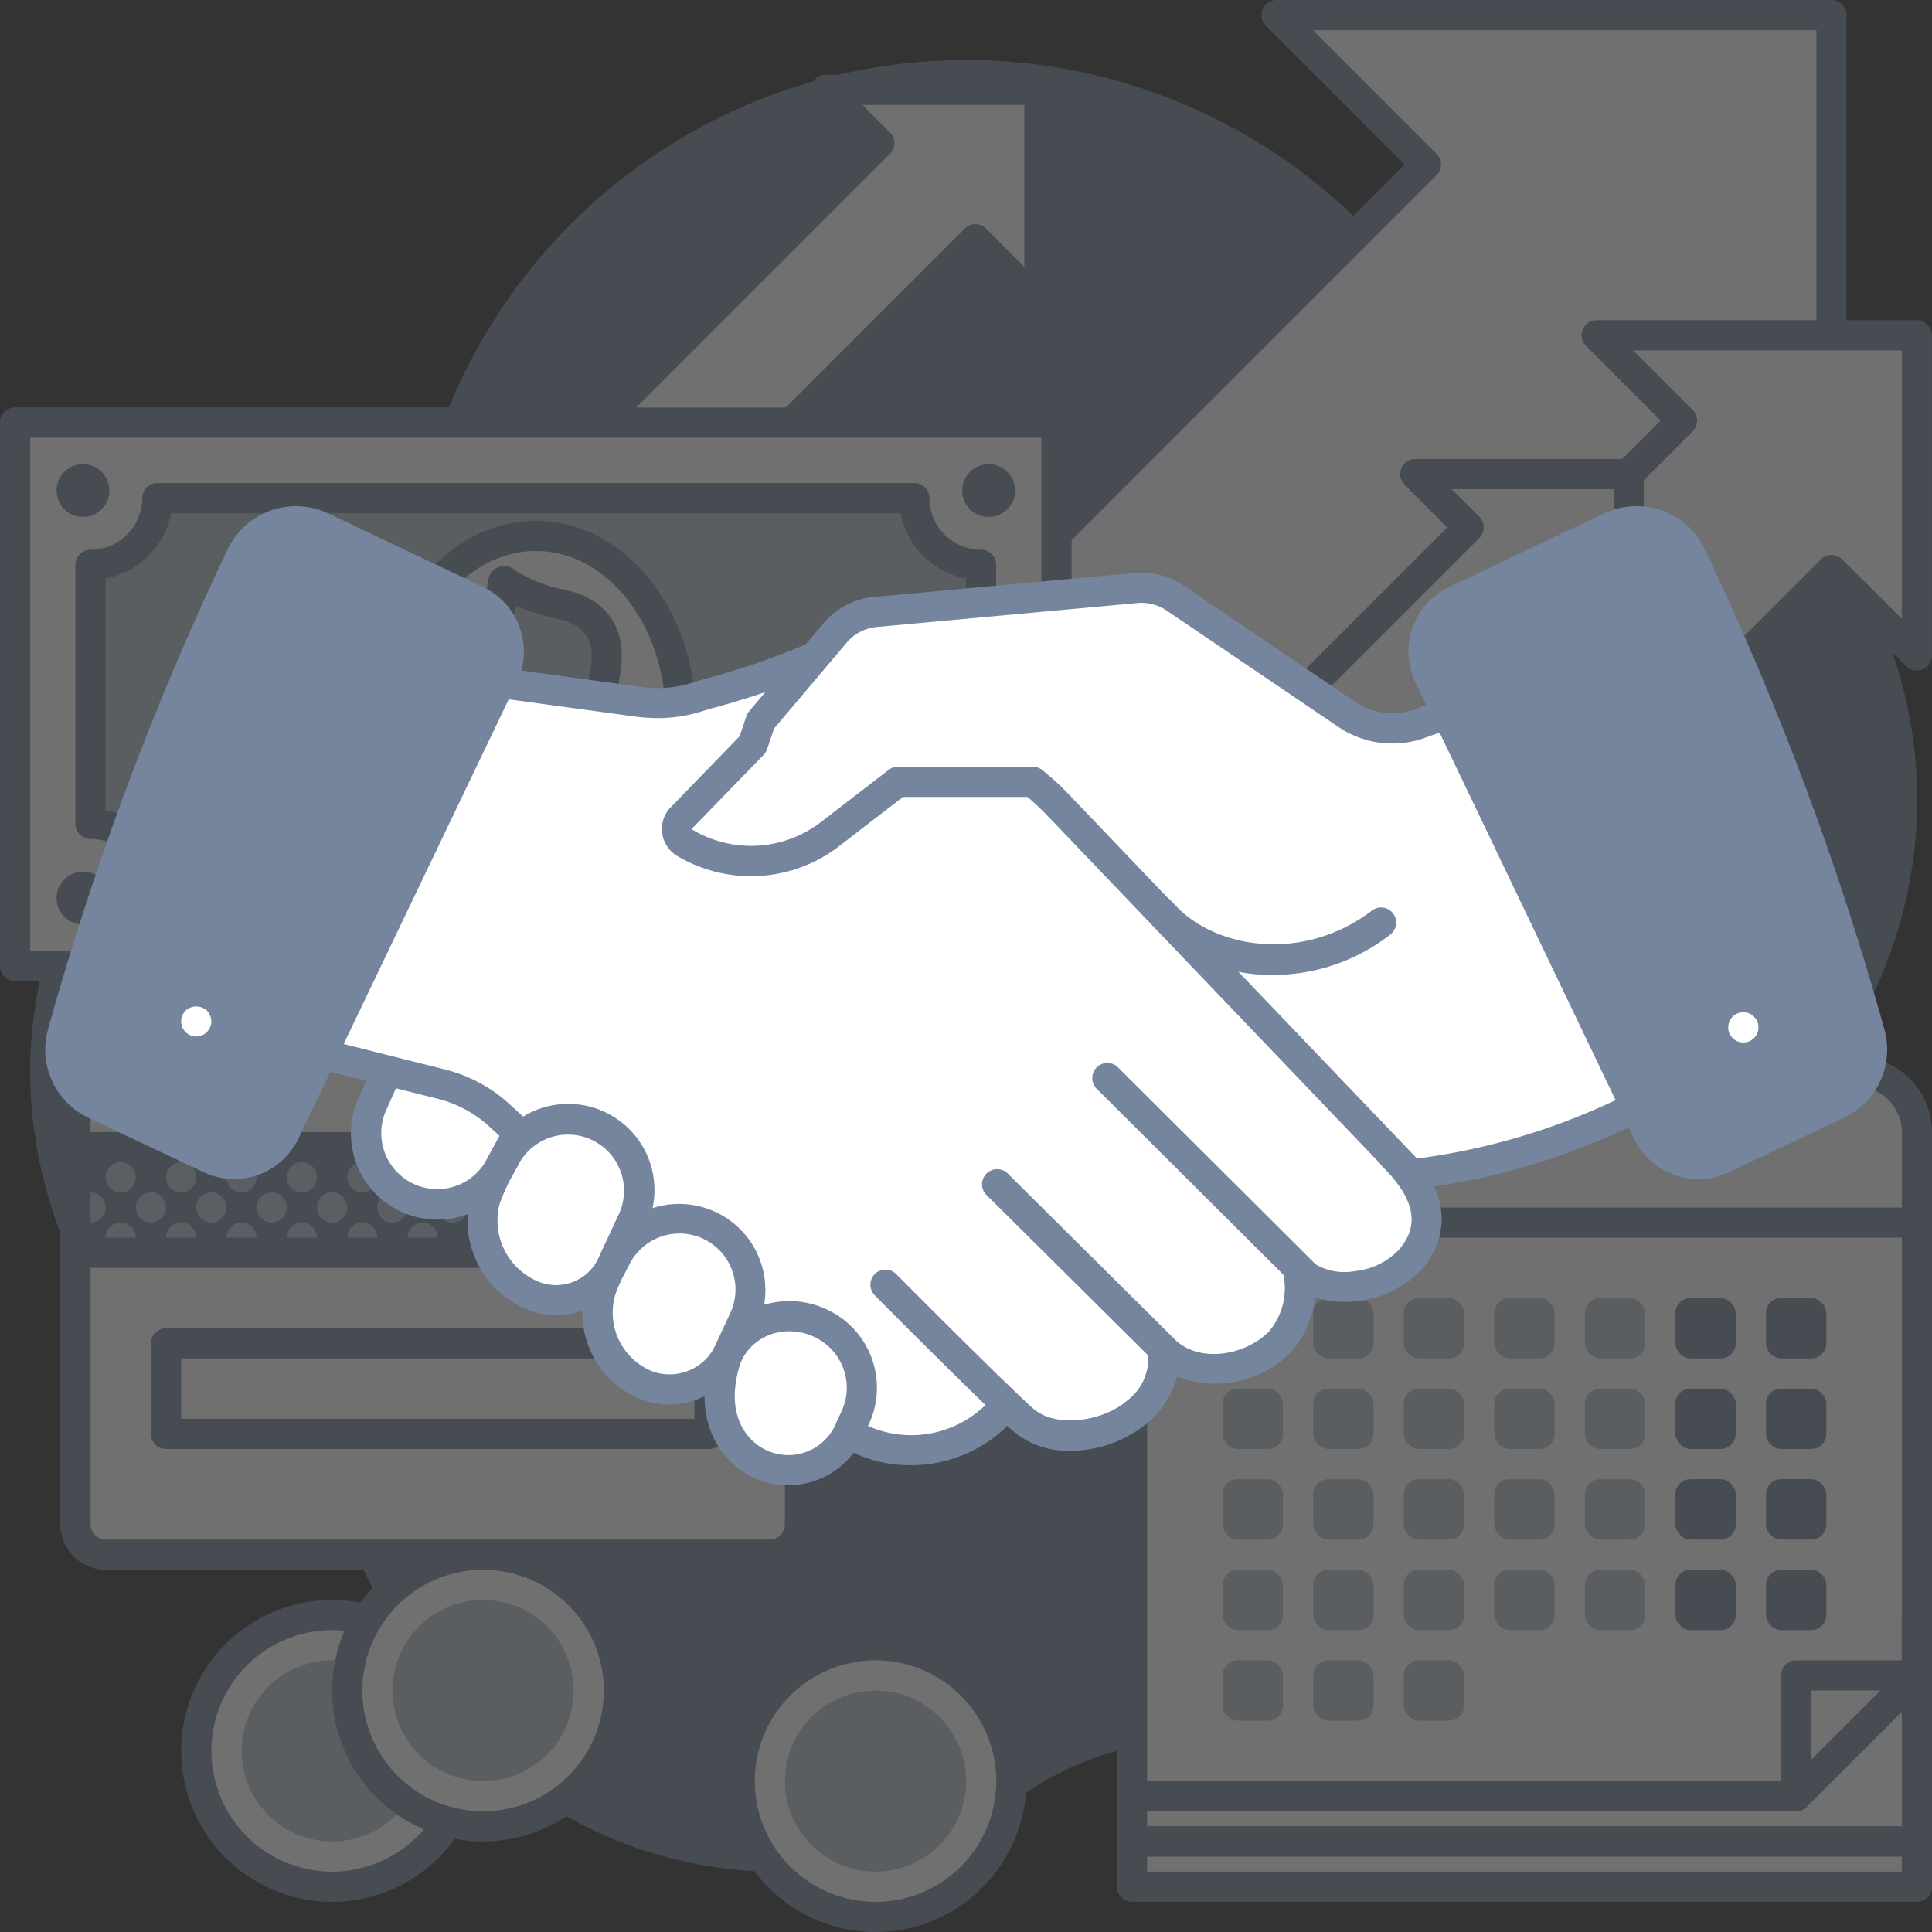 <?xml version="1.0" ?><svg data-name="013_Finance &amp; Commerce" id="_013_Finance_Commerce" viewBox="0 0 128 128" xmlns="http://www.w3.org/2000/svg"><rect x="0" y="0" width="128" height="128" fill="#333333" stroke="none"/><defs><style>.cls-1,.cls-5{opacity:0.3;}.cls-2,.cls-4,.cls-8{fill:#75859e;}.cls-3,.cls-5,.cls-7{fill:#fff;}.cls-4,.cls-6{opacity:0.5;}.cls-7,.cls-8{fill-rule:evenodd;}</style></defs><title/><g class="cls-1"><path class="cls-2" d="M126.7,48.663a30.001,30.001,0,0,0-23.512-25.045,19.69,19.69,0,0,1-10.933-6.548A37.011,37.011,0,0,0,28.001,32.441,21.013,21.013,0,0,1,17.119,46.114C2.956,53.473-4.14,72.573,8.769,90.498a16.603,16.603,0,0,0,6.352,4.909,20.579,20.579,0,0,1,10.02,10.876,28.488,28.488,0,0,0,42.624,12.637,20.059,20.059,0,0,1,16.624-2.943,29.001,29.001,0,0,0,36.038-33.793,20.08,20.08,0,0,1,2.51-14.132A29.832,29.832,0,0,0,126.7,48.663Z"/><circle class="cls-3" cx="22.006" cy="116.001" r="9"/><path class="cls-2" d="M22.006,126.002a10,10,0,1,1,10-10A10.011,10.011,0,0,1,22.006,126.002Zm0-18a8,8,0,1,0,8,8A8.009,8.009,0,0,0,22.006,108.002Z"/><circle class="cls-4" cx="22.006" cy="116.001" r="6"/><circle class="cls-3" cx="58.006" cy="118.001" r="9"/><path class="cls-2" d="M58.006,128.002a10,10,0,1,1,10-10A10.011,10.011,0,0,1,58.006,128.002Zm0-18a8,8,0,1,0,8,8A8.009,8.009,0,0,0,58.006,110.002Z"/><circle class="cls-4" cx="58.006" cy="118.001" r="6"/><circle class="cls-3" cx="32.006" cy="112.001" r="9"/><path class="cls-2" d="M32.006,122.002a10,10,0,1,1,10-10A10.011,10.011,0,0,1,32.006,122.002Zm0-18a8,8,0,1,0,8,8A8.009,8.009,0,0,0,32.006,104.002Z"/><circle class="cls-4" cx="32.006" cy="112.001" r="6"/><rect class="cls-3" height="35.998" width="68.998" x="1" y="28.002"/><rect class="cls-5" height="17.997" width="68.998" x="1" y="46.004"/><path class="cls-3" d="M64.999,54.584a4.421,4.421,0,0,0-4.425,4.416H10.424a4.421,4.421,0,0,0-4.425-4.416V37.419a4.421,4.421,0,0,0,4.425-4.416H60.574a4.421,4.421,0,0,0,4.425,4.416Z"/><path class="cls-2" d="M69.998,65H1a1.0 1,0,0,1-1-1V28.002a1.0 1,0,0,1,1-1H69.998a1.0 1,0,0,1,1,1V64A1.0 1,0,0,1,69.998,65ZM2,63H68.998V29.002H2Z"/><path class="cls-5" d="M5.5,46.023v8.977A4.5,4.5,0,0,1,10,59.5H60.997a4.5,4.5,0,0,1,4.5-4.5V46.023Z"/><path class="cls-2" d="M60.574,60H10.424a1.0 1,0,0,1-1-1,3.424,3.424,0,0,0-3.425-3.416 1.0 1,0,0,1-1-1V37.419a1.0 1,0,0,1,1-1,3.424,3.424,0,0,0,3.425-3.416 1.0 1,0,0,1,1-1h50.15a1.0 1,0,0,1,1,1A3.424,3.424,0,0,0,64.999,36.419a1.0 1,0,0,1,1,1V54.584a1.0 1,0,0,1-1,1A3.424,3.424,0,0,0,61.574,59,1.0 1,0,0,1,60.574,60ZM11.331,58H59.666A5.437,5.437,0,0,1,63.999,53.676V38.327a5.437,5.437,0,0,1-4.333-4.324H11.331a5.437,5.437,0,0,1-4.333,4.324V53.676A5.437,5.437,0,0,1,11.331,58Z"/><ellipse class="cls-3" cx="35.499" cy="47.501" rx="9.6" ry="12"/><path class="cls-2" d="M35.499,60.501c-5.845,0-10.6-5.832-10.6-13s4.755-12.999,10.6-12.999S46.099,40.333,46.099,47.501,41.343,60.501,35.499,60.501Zm0-23.999c-4.742,0-8.6,4.935-8.6,10.999,0,6.065,3.858,11,8.6,11,4.742,0,8.6-4.935,8.6-11C44.099,41.437,40.241,36.502,35.499,36.502Z"/><path class="cls-3" d="M18.25,46.001a2.25,2.25,0,1,1-2.25-2.25A2.25,2.25,0,0,1,18.25,46.001Z"/><path class="cls-2" d="M16,49.251a3.25,3.25,0,1,1,3.25-3.25A3.254,3.254,0,0,1,16,49.251Zm0-4.5a1.25,1.25,0,1,0,1.25,1.25A1.251,1.251,0,0,0,16,44.751Z"/><circle class="cls-2" cx="5.499" cy="32.5" r="0.75"/><path class="cls-2" d="M5.499,34.25a1.75,1.75,0,1,1,1.75-1.75A1.752,1.752,0,0,1,5.499,34.25Zm0-2a.25.25,0,0,0-.25.25c0,.275.5.275.5,0A.25.25,0,0,0,5.499,32.25Z"/><circle class="cls-2" cx="5.499" cy="59.502" r="0.75"/><path class="cls-2" d="M5.499,61.252a1.75,1.75,0,1,1,1.75-1.75A1.752,1.752,0,0,1,5.499,61.252Zm0-2a.25.25,0,0,0-.25.25c0,.275.5.275.5,0A.25.25,0,0,0,5.499,59.252Z"/><path class="cls-2" d="M66.254,32.5a.75.75,0,1,1-.75-.75A.75.75,0,0,1,66.254,32.5Z"/><path class="cls-2" d="M65.504,34.25a1.75,1.75,0,1,1,1.75-1.75A1.752,1.752,0,0,1,65.504,34.25Zm0-2a.25.25,0,0,0-.25.25c0,.275.5.275.5,0A.25.25,0,0,0,65.504,32.25Z"/><path class="cls-2" d="M66.254,59.502a.75.75,0,1,1-.75-.75A.75.75,0,0,1,66.254,59.502Z"/><path class="cls-2" d="M65.504,61.252a1.75,1.75,0,1,1,1.75-1.75A1.752,1.752,0,0,1,65.504,61.252Zm0-2a.25.25,0,0,0-.25.25c0,.275.5.275.5,0A.25.25,0,0,0,65.504,59.252Z"/><path class="cls-3" d="M39.451,54.108l-.546-.121a.654.654,0,0,1-.548-.67c.015-.36.015-.742.014-1.139,0-.912,1.098-2.011,1.158-3.292a5.158,5.158,0,0,0,.574-2.095,1.077,1.077,0,0,0-.259-.8c.089-.477.166-.981.259-1.501.376-2.088-.353-3.593-2.187-4.244-.661-.235-3.407-.71-4.43-1.701-.37-.359-.117,1.661-.452,1.812a3.348,3.348,0,0,0-2.137,4.133c.093.519.17,1.024.259,1.501a1.077,1.077,0,0,0-.259.8,5.156,5.156,0,0,0,.574,2.095c.06,1.281,1.158,2.316,1.158,3.292-.002.398-.002.779.014,1.139a.654.654,0,0,1-.548.67l-.609.121a10.989,10.989,0,0,0-3.27,1.197,9.175,9.175,0,0,0,6.286,4.131,8.463,8.463,0,0,0,.984.064l.014.001h0c.024,0,.048-.004.072-.005a8.467,8.467,0,0,0,.927-.061,9.183,9.183,0,0,0,6.301-4.154A10.41,10.41,0,0,0,39.451,54.108Z"/><path class="cls-2" d="M35.487,60.498c-.039,0-.079-.001-.097-.003a9.36,9.36,0,0,1-1.006-.065,10.13,10.13,0,0,1-6.993-4.56 1.0 1,0,0,1,.33-1.435,12.091,12.091,0,0,1,3.563-1.308l.35-.069c-.006-.284-.006-.58-.005-.886a3.074,3.074,0,0,0-.405-.992,5.768,5.768,0,0,1-.734-2.035,5.954,5.954,0,0,1-.592-2.355,2.349,2.349,0,0,1,.206-1.013c-.025-.143-.049-.286-.073-.433l-.117-.679a4.26,4.26,0,0,1,2.31-5.027c.01-.125.017-.266.022-.369.036-.697.072-1.418.776-1.695a1.088,1.088,0,0,1,1.161.251,9.4,9.4,0,0,0,3.227,1.244c.372.094.67.172.842.233,2.271.807,3.304,2.762,2.836,5.363l-.119.693c-.023.142-.047.28-.071.418a2.349,2.349,0,0,1,.206,1.013,5.947,5.947,0,0,1-.592,2.355,5.995,5.995,0,0,1-.746,2.082,3.374,3.374,0,0,0-.394.949c.001.305.001.602-.005.888l.282.062a11.504,11.504,0,0,1,3.646,1.286A.999.999,0,0,1,43.625,55.846a10.126,10.126,0,0,1-6.999,4.582,9.684,9.684,0,0,1-1.046.069C35.562,60.497,35.524,60.498,35.487,60.498ZM29.755,55.667a7.807,7.807,0,0,0,4.874,2.777,7.373,7.373,0,0,0,.856.056h.007c.029-.002.063-.003.079-.003a7.573,7.573,0,0,0,.81-.055,7.806,7.806,0,0,0,4.877-2.792,10.261,10.261,0,0,0-1.984-.559l-.04-.008-.545-.121a1.65,1.65,0,0,1-1.331-1.69c.015-.343.014-.709.012-1.091a4.151,4.151,0,0,1,.616-1.87,3.975,3.975,0,0,0,.542-1.474,1.006,1.006,0,0,1,.098-.388,4.263,4.263,0,0,0,.475-1.66.563.563,0,0,0-.016-.162.848.848,0,0,1-.227-.821c.047-.252.09-.512.135-.776l.124-.719c.293-1.63-.209-2.652-1.538-3.124-.136-.049-.372-.105-.664-.18a17.728,17.728,0,0,1-2.74-.869,1.335,1.335,0,0,1-.734,1.129,2.369,2.369,0,0,0-1.562,3.045l.12.702c.045.271.09.535.138.792a.999.999,0,0,1-.244.857c.009.004.002.05.002.126a4.278,4.278,0,0,0,.475,1.661.997.997,0,0,1,.098.387,3.707,3.707,0,0,0,.526,1.417,4.171,4.171,0,0,1,.632,1.922c-.001.386-.002.752.013,1.097a1.662,1.662,0,0,1-1.374,1.697l-.588.117A10.802,10.802,0,0,0,29.755,55.667Zm9.602-2.31v0Zm-7.457-.352-.011.002Zm7.18-.004.025.005ZM32.624,39.443l-.003.002Z"/><path class="cls-3" d="M47.495,59H41.489a11.2,11.2,0,0,0-5.993-1.502,11.201,11.201,0,0,0-5.993,1.502H23.502v5H47.495Z"/><path class="cls-2" d="M47.496,65H23.502a1.0 1,0,0,1-1-1V59a1.0 1,0,0,1,1-1h5.711a12.509,12.509,0,0,1,6.283-1.502A12.506,12.506,0,0,1,41.779,58h5.717a1.0 1,0,0,1,1,1v5A1.0 1,0,0,1,47.496,65ZM24.502,63H46.496V60H41.489a1.005,1.005,0,0,1-.554-.167,10.317,10.317,0,0,0-5.439-1.335,10.319,10.319,0,0,0-5.439,1.335,1.005,1.005,0,0,1-.554.167H24.502Z"/><path class="cls-2" d="M20.493,52H11.501a1,1,0,1,1,0-2h8.992a1,1,0,1,1,0,2Z"/><circle class="cls-3" cx="55.003" cy="46.001" r="2.25"/><path class="cls-2" d="M55.003,49.251a3.25,3.25,0,1,1,3.25-3.25A3.254,3.254,0,0,1,55.003,49.251Zm0-4.5a1.25,1.25,0,1,0,1.25,1.25A1.251,1.251,0,0,0,55.003,44.751Z"/><path class="cls-2" d="M59.497,52H50.504a1,1,0,0,1,0-2h8.992a1,1,0,0,1,0,2Z"/><rect class="cls-3" height="26" width="52" x="75" y="99"/><polygon class="cls-3" points="127 111 119 111 119 119 75 119 75 81 127 81 127 111"/><path class="cls-3" d="M79,71h44a4,4,0,0,1,4,4v6a0,0,0,0,1,0,0H75a0,0,0,0,1,0,0v-6A4,4,0,0,1,79,71Z"/><path class="cls-2" d="M119,120H75a1.0 1,0,0,1-1-1V75a5.006,5.006,0,0,1,5-5h44a5.006,5.006,0,0,1,5,5v36a1.0 1,0,0,1-1,1h-7v7A1.0 1,0,0,1,119,120Zm-43-2h42v-7a1.0 1,0,0,1,1-1h7V75a3.003,3.003,0,0,0-3-3H79a3.003,3.003,0,0,0-3,3Z"/><path class="cls-2" d="M127,123H75a1.0 1,0,0,1-1-1v-3a1,1,0,0,1,2,0v2h50V107a1,1,0,0,1,2,0v15A1.0 1,0,0,1,127,123Z"/><path class="cls-2" d="M119,120a1,1,0,0,1-.707-1.707l8-8A1.0 1,0,0,1,127.707,111.707l-8,8A.997.997,0,0,1,119,120Z"/><path class="cls-2" d="M127,126H75a1.0 1,0,0,1-1-1v-3a1.0 1,0,0,1,1-1h52a1.0 1,0,0,1,1,1v3A1.0 1,0,0,1,127,126Zm-51-2h50v-1H76Z"/><path class="cls-2" d="M127,82H75a1,1,0,0,1,0-2h52a1,1,0,0,1,0,2Z"/><g class="cls-6"><rect class="cls-2" height="4" rx="1" width="4" x="81" y="86"/><rect class="cls-2" height="4" rx="1" width="4" x="87" y="86"/><rect class="cls-2" height="4" rx="1" width="4" x="93" y="86"/><rect class="cls-2" height="4" rx="1" width="4" x="99" y="86"/><rect class="cls-2" height="4" rx="1" width="4" x="105" y="86"/><rect class="cls-2" height="4" rx="1" width="4" x="81" y="92"/><rect class="cls-2" height="4" rx="1" width="4" x="87" y="92"/><rect class="cls-2" height="4" rx="1" width="4" x="93" y="92"/><rect class="cls-2" height="4" rx="1" width="4" x="99" y="92"/><rect class="cls-2" height="4" rx="1" width="4" x="105" y="92"/><rect class="cls-2" height="4" rx="1" width="4" x="81" y="98"/><rect class="cls-2" height="4" rx="1" width="4" x="87" y="98"/><rect class="cls-2" height="4" rx="1" width="4" x="93" y="98"/><rect class="cls-2" height="4" rx="1" width="4" x="99" y="98"/><rect class="cls-2" height="4" rx="1" width="4" x="105" y="98"/><rect class="cls-2" height="4" rx="1" width="4" x="81" y="104"/><rect class="cls-2" height="4" rx="1" width="4" x="87" y="104"/><rect class="cls-2" height="4" rx="1" width="4" x="93" y="104"/><rect class="cls-2" height="4" rx="1" width="4" x="99" y="104"/><rect class="cls-2" height="4" rx="1" width="4" x="105" y="104"/><rect class="cls-2" height="4" rx="1" width="4" x="81" y="110"/><rect class="cls-2" height="4" rx="1" width="4" x="87" y="110"/><rect class="cls-2" height="4" rx="1" width="4" x="93" y="110"/></g><path class="cls-3" d="M90,75h0a2,2,0,0,1-2-2v-6a2,2,0,0,1,2-2h0a2,2,0,0,1,2,2v6A2,2,0,0,1,90,75Z"/><path class="cls-2" d="M90,76a3.003,3.003,0,0,1-3-3V67a3,3,0,0,1,6,0v6A3.003,3.003,0,0,1,90,76Zm0-10a1.001,1.001,0,0,0-1,1v6a1,1,0,0,0,2,0V67A1.001,1.001,0,0,0,90,66Z"/><path class="cls-3" d="M112,75h0a2,2,0,0,1-2-2v-6a2,2,0,0,1,2-2h0a2,2,0,0,1,2,2v6A2,2,0,0,1,112,75Z"/><path class="cls-2" d="M112,76a3.003,3.003,0,0,1-3-3V67a3,3,0,0,1,6,0v6A3.003,3.003,0,0,1,112,76Zm0-10a1.001,1.001,0,0,0-1,1v6a1,1,0,0,0,2,0V67A1.001,1.001,0,0,0,112,66Z"/><rect class="cls-2" height="4" rx="1" width="4" x="111" y="86"/><rect class="cls-2" height="4" rx="1" width="4" x="117" y="86"/><rect class="cls-2" height="4" rx="1" width="4" x="111" y="92"/><rect class="cls-2" height="4" rx="1" width="4" x="117" y="92"/><rect class="cls-2" height="4" rx="1" width="4" x="111" y="98"/><rect class="cls-2" height="4" rx="1" width="4" x="117" y="98"/><rect class="cls-2" height="4" rx="1" width="4" x="111" y="104"/><rect class="cls-2" height="4" rx="1" width="4" x="117" y="104"/><polyline class="cls-3" points="56.286 49.083 94.47 10.899 84.57 1 121.34 1 121.34 37.77 111.44 27.87 73.257 66.054"/><path class="cls-2" d="M73.257,67.054a1,1,0,0,1-.707-1.707l38.184-38.184a1.0 1,0,0,1,1.414,0l8.192,8.192V2H86.984l8.192,8.192a1.0 1,0,0,1,0,1.414L56.993,49.79A1.0 1,0,1,1,55.579,48.376L93.056,10.899,83.863,1.707A1.0 1,0,0,1,84.57,0h36.77a1.0 1,0,0,1,1,1V37.77a1.0 1,0,0,1-1.707.707l-9.192-9.192L73.964,66.761A.997.997,0,0,1,73.257,67.054Z"/><polygon class="cls-3" points="80.327 58.982 112.146 27.162 106.491 21.506 127.704 21.506 127.704 42.719 122.047 37.063 90.227 68.882 80.327 58.982"/><path class="cls-2" d="M89.52,70.59a1,1,0,0,1-.707-.293l-9.9-9.9a1.0 1,0,0,1,0-1.414l31.112-31.113-4.949-4.948a1.0 1,0,0,1,.707-1.707h21.213a1.0 1,0,0,1,1,1V43.427a1.0 1,0,0,1-1.707.707l-4.95-4.95L90.227,70.297A1,1,0,0,1,89.52,70.59ZM81.034,59.689,89.52,68.176,120.633,37.062a1,1,0,0,1,.707-.293h0a1,1,0,0,1,.707.293l3.95,3.95V23.214H108.198l3.948,3.948a1.0 1,0,0,1,0,1.414Z"/><polygon class="cls-3" points="66.187 66.055 97.3 34.943 93.764 31.407 107.906 31.407 107.906 45.549 103.663 41.307 72.551 72.419 66.187 66.055"/><path class="cls-2" d="M72.551,73.419a.997.997,0,0,1-.707-.293L65.48,66.763a1.0 1,0,0,1,0-1.414L95.886,34.942l-2.829-2.828a1.0 1,0,0,1,.707-1.707h14.142a1.0 1,0,0,1,1,1v14.142a1.0 1,0,0,1-1.707.707l-3.536-3.535L73.258,73.126A.997.997,0,0,1,72.551,73.419Zm-4.95-7.363,4.95,4.949,30.406-30.405a1.0 1,0,0,1,1.414,0l2.536,2.535V32.407H96.179l1.828,1.828a1.0 1,0,0,1,0,1.414Z"/><rect class="cls-3" height="33" rx="2" width="48" x="5" y="70"/><path class="cls-2" d="M51,104H7a3.003,3.003,0,0,1-3-3V72a3.003,3.003,0,0,1,3-3H51a3.003,3.003,0,0,1,3,3v29A3.003,3.003,0,0,1,51,104ZM7,71a1.001,1.001,0,0,0-1,1v29a1.001,1.001,0,0,0,1,1H51a1.001,1.001,0,0,0,1-1V72a1.001,1.001,0,0,0-1-1Z"/><rect class="cls-2" height="7" width="48" x="5" y="76"/><rect class="cls-3" height="6" width="36" x="11" y="89"/><path class="cls-2" d="M47,96H11a1.0 1,0,0,1-1-1V89a1.0 1,0,0,1,1-1H47a1.0 1,0,0,1,1,1v6A1.0 1,0,0,1,47,96ZM12,94H46V90H12Z"/><g class="cls-6"><path class="cls-3" d="M6,81a1.0 1,0,0,1-.38-.08A1.151,1.151,0,0,1,5.29,80.71a1.162,1.162,0,0,1-.21-.33A.999.999,0,0,1,5,80a1.03,1.03,0,0,1,.29-.71.998.998,0,0,1,1.09-.21,1.034,1.034,0,0,1,.33.21A1.052,1.052,0,0,1,7,80a.838.838,0,0,1-.08.38,1.171,1.171,0,0,1-.21.33A.992.992,0,0,1,6,81Z"/><path class="cls-3" d="M8,79a.992.992,0,0,1-.71-.29,1.162,1.162,0,0,1-.21-.33A.999.999,0,0,1,7,78a1,1,0,0,1,1.71-.71A1.052,1.052,0,0,1,9,78a.999.999,0,0,1-.08.38,1.171,1.171,0,0,1-.21.33A.992.992,0,0,1,8,79Z"/><path class="cls-3" d="M10,81a.992.992,0,0,1-.71-.29,1.162,1.162,0,0,1-.21-.33A.999.999,0,0,1,9,80a1,1,0,0,1,1.71-.71A1.032,1.032,0,0,1,11,80a.999.999,0,0,1-.08.38,1.171,1.171,0,0,1-.21.33,1.154,1.154,0,0,1-.33.21A.999.999,0,0,1,10,81Z"/><path class="cls-3" d="M12,79a.992.992,0,0,1-.71-.29,1.162,1.162,0,0,1-.21-.33A.999.999,0,0,1,11,78a1,1,0,1,1,2,0,.999.999,0,0,1-.08.38,1.171,1.171,0,0,1-.21.33A.992.992,0,0,1,12,79Z"/><path class="cls-3" d="M14,81a1.0 1,0,0,1-.38-.08.904.904,0,0,1-.54-.54A.999.999,0,0,1,13,80a1.03,1.03,0,0,1,.29-.71A1,1,0,0,1,15,80a.838.838,0,0,1-.08.38,1.171,1.171,0,0,1-.21.33A.992.992,0,0,1,14,81Z"/><path class="cls-3" d="M16,79a1.0 1,0,0,1-.38-.08.904.904,0,0,1-.54-.54A.999.999,0,0,1,15,78a1.05,1.05,0,0,1,.29-.71.998.998,0,0,1,1.09-.21,1.154,1.154,0,0,1,.33.21A1.052,1.052,0,0,1,17,78a.838.838,0,0,1-.08.38,1.171,1.171,0,0,1-.21.33A.992.992,0,0,1,16,79Z"/><path class="cls-3" d="M18,81a.992.992,0,0,1-.71-.29,1.162,1.162,0,0,1-.21-.33A.844.844,0,0,1,17,80a1.05,1.05,0,0,1,.29-.71,1.027,1.027,0,0,1,.33-.21.999.999,0,0,1,1.09.21A1.032,1.032,0,0,1,19,80a.999.999,0,0,1-.08.38,1.171,1.171,0,0,1-.21.33,1.154,1.154,0,0,1-.33.21A.999.999,0,0,1,18,81Z"/><path class="cls-3" d="M20,79a1.0 1,0,0,1-.38-.08.904.904,0,0,1-.54-.54A.999.999,0,0,1,19,78a1.05,1.05,0,0,1,.29-.71.998.998,0,0,1,1.09-.21,1.154,1.154,0,0,1,.33.21A1.052,1.052,0,0,1,21,78a.838.838,0,0,1-.08.38,1.171,1.171,0,0,1-.21.33A.992.992,0,0,1,20,79Z"/><path class="cls-3" d="M22,81a1.0 1,0,0,1-.38-.08.904.904,0,0,1-.54-.54A.999.999,0,0,1,21,80a1.03,1.03,0,0,1,.29-.71A1,1,0,0,1,23,80a.838.838,0,0,1-.08.38,1.171,1.171,0,0,1-.21.33A.992.992,0,0,1,22,81Z"/><path class="cls-3" d="M24,79a1.0 1,0,0,1-.38-.08.904.904,0,0,1-.54-.54A.999.999,0,0,1,23,78a1,1,0,1,1,2,0,.838.838,0,0,1-.08.38,1.171,1.171,0,0,1-.21.33A.992.992,0,0,1,24,79Z"/><path class="cls-3" d="M26,81a.992.992,0,0,1-.71-.29,1.162,1.162,0,0,1-.21-.33A.844.844,0,0,1,25,80a1.05,1.05,0,0,1,.29-.71,1.151,1.151,0,0,1,.33-.21,1.017,1.017,0,0,1,1.09.21A1.032,1.032,0,0,1,27,80a.999.999,0,0,1-.08.38,1.171,1.171,0,0,1-.21.33A.992.992,0,0,1,26,81Z"/><path class="cls-3" d="M28,79a.992.992,0,0,1-.71-.29,1.162,1.162,0,0,1-.21-.33A.999.999,0,0,1,27,78a1,1,0,1,1,2,0,.838.838,0,0,1-.08.38,1.171,1.171,0,0,1-.21.33A.992.992,0,0,1,28,79Z"/><path class="cls-3" d="M30,81a.992.992,0,0,1-.71-.29,1.162,1.162,0,0,1-.21-.33A.999.999,0,0,1,29,80a1.03,1.03,0,0,1,.29-.71A1,1,0,0,1,31,80a.838.838,0,0,1-.08.38,1.171,1.171,0,0,1-.21.33A.992.992,0,0,1,30,81Z"/><path class="cls-3" d="M32,79a.992.992,0,0,1-.71-.29,1.162,1.162,0,0,1-.21-.33A.999.999,0,0,1,31,78a1.05,1.05,0,0,1,.29-.71,1.027,1.027,0,0,1,.33-.21.999.999,0,0,1,1.09.21A1.052,1.052,0,0,1,33,78a.838.838,0,0,1-.08.38,1.171,1.171,0,0,1-.21.33A.992.992,0,0,1,32,79Z"/><path class="cls-3" d="M34,81a.992.992,0,0,1-.71-.29,1.162,1.162,0,0,1-.21-.33A.844.844,0,0,1,33,80a1.03,1.03,0,0,1,.29-.71,1.047,1.047,0,0,1,1.42,0A1.032,1.032,0,0,1,35,80a.999.999,0,0,1-.08.38,1.171,1.171,0,0,1-.21.33A.992.992,0,0,1,34,81Z"/><path class="cls-3" d="M36,79a.992.992,0,0,1-.71-.29,1.162,1.162,0,0,1-.21-.33A.999.999,0,0,1,35,78a1,1,0,1,1,2,0,.838.838,0,0,1-.08.38,1.171,1.171,0,0,1-.21.33A.992.992,0,0,1,36,79Z"/><path class="cls-3" d="M38,81a.992.992,0,0,1-.71-.29,1.162,1.162,0,0,1-.21-.33A.999.999,0,0,1,37,80a1.05,1.05,0,0,1,.29-.71.931.931,0,0,1,.33-.21.953.953,0,0,1,.76,0,.937.937,0,0,1,.33.21A1.052,1.052,0,0,1,39,80a.999.999,0,0,1-.08.38,1.171,1.171,0,0,1-.21.33A.992.992,0,0,1,38,81Z"/><path class="cls-3" d="M40,79a.992.992,0,0,1-.71-.29,1.162,1.162,0,0,1-.21-.33A.999.999,0,0,1,39,78a1,1,0,1,1,2,0,.981.981,0,0,1-.07.38A1.478,1.478,0,0,1,40.71,78.71.992.992,0,0,1,40,79Z"/><path class="cls-3" d="M42,81a.992.992,0,0,1-.71-.29,1.162,1.162,0,0,1-.21-.33A.999.999,0,0,1,41,80a1.03,1.03,0,0,1,.29-.71,1.016,1.016,0,0,1,1.09-.21,1.154,1.154,0,0,1,.33.21A1.052,1.052,0,0,1,43,80a.838.838,0,0,1-.08.38,1.171,1.171,0,0,1-.21.33A.992.992,0,0,1,42,81Z"/><path class="cls-3" d="M44,79a.992.992,0,0,1-.71-.29,1.162,1.162,0,0,1-.21-.33A.844.844,0,0,1,43,78a1,1,0,1,1,2,0,.999.999,0,0,1-.08.38,1.171,1.171,0,0,1-.21.33A.992.992,0,0,1,44,79Z"/><path class="cls-3" d="M46,81a.992.992,0,0,1-.71-.29,1.162,1.162,0,0,1-.21-.33A.999.999,0,0,1,45,80a1.05,1.05,0,0,1,.29-.71A1,1,0,0,1,47,80a.999.999,0,0,1-.08.38,1.171,1.171,0,0,1-.21.33,1.154,1.154,0,0,1-.33.21A.999.999,0,0,1,46,81Z"/><path class="cls-3" d="M48,79a.992.992,0,0,1-.71-.29,1.162,1.162,0,0,1-.21-.33A.844.844,0,0,1,47,78a1.05,1.05,0,0,1,.29-.71,1.151,1.151,0,0,1,.33-.21,1.017,1.017,0,0,1,1.09.21A1.052,1.052,0,0,1,49,78a.999.999,0,0,1-.08.38,1.171,1.171,0,0,1-.21.33,1.154,1.154,0,0,1-.33.21A.999.999,0,0,1,48,79Z"/><path class="cls-3" d="M50,81a1.0 1,0,0,1-.38-.08.904.904,0,0,1-.54-.54A.999.999,0,0,1,49,80a1.03,1.03,0,0,1,.29-.71.998.998,0,0,1,1.09-.21,1.034,1.034,0,0,1,.33.21A1.052,1.052,0,0,1,51,80a.838.838,0,0,1-.08.38,1.171,1.171,0,0,1-.21.33A.992.992,0,0,1,50,81Z"/><path class="cls-3" d="M52,79a.992.992,0,0,1-.71-.29,1.162,1.162,0,0,1-.21-.33A.844.844,0,0,1,51,78a1.05,1.05,0,0,1,.29-.71,1.151,1.151,0,0,1,.33-.21,1.017,1.017,0,0,1,1.09.21A1.052,1.052,0,0,1,53,78a.999.999,0,0,1-.08.38,1.171,1.171,0,0,1-.21.33,1.154,1.154,0,0,1-.33.21A.999.999,0,0,1,52,79Z"/><path class="cls-3" d="M8,83a.991.991,0,0,1-.92-1.38A1.03,1.03,0,0,1,7.29,81.29a.985.985,0,0,1,1.63.33A.989.989,0,0,1,8.71,82.71a1.154,1.154,0,0,1-.33.21A.999.999,0,0,1,8,83Z"/><path class="cls-3" d="M12,83a.991.991,0,0,1-.92-1.38A1.03,1.03,0,0,1,11.29,81.29a.985.985,0,0,1,1.63.33A.989.989,0,0,1,12.71,82.71a1.154,1.154,0,0,1-.33.21A.999.999,0,0,1,12,83Z"/><path class="cls-3" d="M16,83a.991.991,0,0,1-.92-1.38A1.03,1.03,0,0,1,15.29,81.29a.985.985,0,0,1,1.63.33A.989.989,0,0,1,16.71,82.71a1.154,1.154,0,0,1-.33.21A.999.999,0,0,1,16,83Z"/><path class="cls-3" d="M20,83a.991.991,0,0,1-.92-1.38A1.03,1.03,0,0,1,19.29,81.29a.985.985,0,0,1,1.63.33A.99.99,0,0,1,20,83Z"/><path class="cls-3" d="M24,83a.991.991,0,0,1-.92-1.38A1.03,1.03,0,0,1,23.29,81.29a.985.985,0,0,1,1.63.33A.99.99,0,0,1,24,83Z"/><path class="cls-3" d="M28,83a.991.991,0,0,1-.92-1.38A1.03,1.03,0,0,1,27.29,81.29a.985.985,0,0,1,1.63.33A.99.99,0,0,1,28,83Z"/><path class="cls-3" d="M32,83a.991.991,0,0,1-.92-1.38A1.03,1.03,0,0,1,31.29,81.29a.985.985,0,0,1,1.63.33A.99.99,0,0,1,32,83Z"/><path class="cls-3" d="M36,83a.991.991,0,0,1-.92-1.38A1.03,1.03,0,0,1,35.29,81.29a.985.985,0,0,1,1.63.33A.99.99,0,0,1,36,83Z"/><path class="cls-3" d="M40,83a.991.991,0,0,1-.92-1.38A1.149,1.149,0,0,1,39.29,81.29a.931.931,0,0,1,.33-.21.999.999,0,0,1,1.09.21,1.037,1.037,0,0,1,.21.33A.99.99,0,0,1,40,83Z"/><path class="cls-3" d="M44,83a.991.991,0,0,1-.92-1.38A1.149,1.149,0,0,1,43.29,81.29a.931.931,0,0,1,.33-.21.999.999,0,0,1,1.09.21,1.037,1.037,0,0,1,.21.33A.989.989,0,0,1,44.71,82.71a1.154,1.154,0,0,1-.33.21A.999.999,0,0,1,44,83Z"/><path class="cls-3" d="M48,83a.991.991,0,0,1-.92-1.38A1.149,1.149,0,0,1,47.29,81.29a.931.931,0,0,1,.33-.21.999.999,0,0,1,1.09.21,1.037,1.037,0,0,1,.21.33A.989.989,0,0,1,48.71,82.71a1.154,1.154,0,0,1-.33.21A.999.999,0,0,1,48,83Z"/><path class="cls-3" d="M52,83a.991.991,0,0,1-.92-1.38A1.149,1.149,0,0,1,51.29,81.29a.931.931,0,0,1,.33-.21.999.999,0,0,1,1.09.21,1.037,1.037,0,0,1,.21.33A.989.989,0,0,1,52.71,82.71a1.154,1.154,0,0,1-.33.21A.999.999,0,0,1,52,83Z"/></g><path class="cls-2" d="M53,84H5a1.0 1,0,0,1-1-1V76a1.0 1,0,0,1,1-1H53a1.0 1,0,0,1,1,1v7A1.0 1,0,0,1,53,84ZM6,82H52V77H6Z"/><polygon class="cls-3" points="27.143 40.597 58.256 9.484 54.72 5.949 68.862 5.949 68.862 20.091 64.619 15.848 33.507 46.961 27.143 40.597"/><path class="cls-2" d="M33.507,47.961a.997.997,0,0,1-.707-.293l-6.364-6.364a1.0 1,0,0,1,0-1.414L56.841,9.484,54.013,6.655a1.0 1,0,0,1,.707-1.707H68.862a1.0 1,0,0,1,1,1V20.091a1.0 1,0,0,1-1.707.707L64.62,17.263,34.214,47.668A.997.997,0,0,1,33.507,47.961Zm-4.95-7.364,4.95,4.95L63.913,15.142a1.0 1,0,0,1,1.414,0l2.536,2.535V6.948H57.134l1.829,1.829a1.0 1,0,0,1,0,1.414Z"/><rect class="cls-3" height="35.998" width="68.997" x="1" y="28.002"/><path class="cls-4" d="M64.999,54.584a4.421,4.421,0,0,0-4.425,4.416H10.423a4.421,4.421,0,0,0-4.425-4.416V37.419a4.421,4.421,0,0,0,4.425-4.416H60.574a4.421,4.421,0,0,0,4.425,4.416Z"/><path class="cls-2" d="M69.997,65H1a1.0 1,0,0,1-1-1V28.002a1.0 1,0,0,1,1-1H69.997a1.0 1,0,0,1,1,1V64A1.0 1,0,0,1,69.997,65ZM2,63H68.997V29.002H2Z"/><path class="cls-2" d="M60.574,60H10.423a1.0 1,0,0,1-1-1,3.424,3.424,0,0,0-3.425-3.416 1.0 1,0,0,1-1-1V37.419a1.0 1,0,0,1,1-1,3.424,3.424,0,0,0,3.425-3.416 1.0 1,0,0,1,1-1H60.574a1.0 1,0,0,1,1,1A3.424,3.424,0,0,0,64.999,36.419a1.0 1,0,0,1,1,1V54.584a1.0 1,0,0,1-1,1A3.424,3.424,0,0,0,61.574,59,1.0 1,0,0,1,60.574,60ZM11.331,58H59.666A5.437,5.437,0,0,1,63.999,53.676V38.327a5.437,5.437,0,0,1-4.333-4.324H11.331a5.437,5.437,0,0,1-4.333,4.324V53.676A5.437,5.437,0,0,1,11.331,58Z"/><ellipse class="cls-3" cx="35.498" cy="47.501" rx="9.6" ry="12"/><path class="cls-2" d="M35.499,60.501c-5.845,0-10.6-5.832-10.6-13s4.755-12.999,10.6-12.999,10.6,5.831,10.6,12.999S41.343,60.501,35.499,60.501Zm0-23.999c-4.742,0-8.6,4.935-8.6,10.999,0,6.065,3.858,11,8.6,11,4.742,0,8.6-4.935,8.6-11C44.098,41.437,40.24,36.502,35.499,36.502Z"/><circle class="cls-3" cx="15.999" cy="46.001" r="2.25"/><path class="cls-2" d="M15.999,49.251a3.25,3.25,0,1,1,3.25-3.25A3.254,3.254,0,0,1,15.999,49.251Zm0-4.5a1.25,1.25,0,1,0,1.25,1.25A1.251,1.251,0,0,0,15.999,44.751Z"/><circle class="cls-2" cx="5.498" cy="32.5" r="0.75"/><path class="cls-2" d="M5.498,34.25a1.75,1.75,0,1,1,1.75-1.75A1.752,1.752,0,0,1,5.498,34.25Zm0-2a.25.25,0,0,0-.25.25c0,.275.5.275.5,0A.25.25,0,0,0,5.498,32.25Z"/><circle class="cls-2" cx="5.498" cy="59.502" r="0.75"/><path class="cls-2" d="M5.498,61.252a1.75,1.75,0,1,1,1.75-1.75A1.752,1.752,0,0,1,5.498,61.252Zm0-2a.25.25,0,0,0-.25.25c0,.275.5.275.5,0A.25.25,0,0,0,5.498,59.252Z"/><circle class="cls-2" cx="65.504" cy="32.5" r="0.75"/><path class="cls-2" d="M65.503,34.25a1.75,1.75,0,1,1,1.75-1.75A1.752,1.752,0,0,1,65.503,34.25Zm0-2a.25.25,0,0,0-.25.25c0,.275.5.275.5,0A.25.25,0,0,0,65.503,32.25Z"/><circle class="cls-2" cx="65.504" cy="59.502" r="0.75"/><path class="cls-2" d="M65.503,61.252a1.75,1.75,0,1,1,1.75-1.75A1.752,1.752,0,0,1,65.503,61.252Zm0-2a.25.25,0,0,0-.25.25c0,.275.5.275.5,0A.25.25,0,0,0,65.503,59.252Z"/><path class="cls-4" d="M39.451,54.108l-.546-.121a.654.654,0,0,1-.548-.67c.015-.36.015-.742.014-1.139,0-.912,1.098-2.011,1.158-3.292a5.158,5.158,0,0,0,.574-2.095,1.077,1.077,0,0,0-.259-.8c.089-.477.166-.981.259-1.501.376-2.088-.353-3.593-2.187-4.244-.661-.235-3.407-.71-4.43-1.701-.37-.359-.117,1.661-.452,1.812a3.348,3.348,0,0,0-2.137,4.133c.093.519.17,1.024.259,1.501a1.078,1.078,0,0,0-.259.8,5.158,5.158,0,0,0,.574,2.095c.06,1.281,1.158,2.316,1.158,3.292-.002.398-.002.779.013,1.139a.654.654,0,0,1-.548.67l-.609.121a10.989,10.989,0,0,0-3.27,1.197,9.175,9.175,0,0,0,6.286,4.131,8.461,8.461,0,0,0,.984.064l.014.001h0c.025,0,.048-.004.072-.005a8.469,8.469,0,0,0,.927-.061,9.183,9.183,0,0,0,6.301-4.154A10.412,10.412,0,0,0,39.451,54.108Z"/><path class="cls-2" d="M35.49,60.498c-.041,0-.083-.001-.103-.003a9.844,9.844,0,0,1-1.003-.065,10.132,10.132,0,0,1-6.994-4.56.999.999,0,0,1,.331-1.435,12.079,12.079,0,0,1,3.563-1.308l.349-.069c-.006-.284-.006-.581-.004-.887a3.087,3.087,0,0,0-.405-.991,5.768,5.768,0,0,1-.734-2.035A5.943,5.943,0,0,1,29.897,46.79a2.349,2.349,0,0,1,.206-1.013c-.025-.143-.049-.286-.073-.433l-.117-.679a4.259,4.259,0,0,1,2.311-5.027c.01-.125.017-.266.022-.369.036-.697.072-1.418.776-1.694a1.082,1.082,0,0,1,1.161.25,9.4,9.4,0,0,0,3.227,1.244c.372.094.67.172.842.233,2.271.807,3.304,2.762,2.836,5.363l-.117.679c-.024.146-.048.29-.073.433a2.349,2.349,0,0,1,.206,1.013,5.954,5.954,0,0,1-.592,2.355,6.005,6.005,0,0,1-.746,2.082,3.363,3.363,0,0,0-.394.949c.001.305.001.602-.005.888l.282.062A11.506,11.506,0,0,1,43.293,54.413a.999.999,0,0,1,.332,1.433,10.126,10.126,0,0,1-6.999,4.582,9.684,9.684,0,0,1-1.046.069C35.562,60.497,35.526,60.498,35.49,60.498ZM29.754,55.667a7.811,7.811,0,0,0,4.874,2.777c.277.032.571.013.863.056.029-.002.063-.003.079-.003a7.573,7.573,0,0,0,.81-.055,7.807,7.807,0,0,0,4.877-2.792,10.197,10.197,0,0,0-1.984-.559l-.04-.008-.546-.121a1.651,1.651,0,0,1-1.331-1.689c.015-.344.014-.711.013-1.093a4.159,4.159,0,0,1,.616-1.87,3.979,3.979,0,0,0,.542-1.473.997.997,0,0,1,.098-.387A4.278,4.278,0,0,0,39.102,46.79a.563.563,0,0,0-.016-.162.848.848,0,0,1-.227-.821c.048-.257.092-.521.138-.792l.12-.702c.294-1.631-.209-2.653-1.537-3.125-.136-.049-.372-.105-.664-.18a17.739,17.739,0,0,1-2.739-.869,1.335,1.335,0,0,1-.734,1.129,2.369,2.369,0,0,0-1.562,3.045l.12.702c.045.271.09.535.138.792a.999.999,0,0,1-.244.857c.009.004.002.05.002.126a4.263,4.263,0,0,0,.475,1.66,1.006,1.006,0,0,1,.098.388,3.691,3.691,0,0,0,.526,1.417,4.175,4.175,0,0,1,.632,1.922c-.002.387-.003.752.012,1.097a1.662,1.662,0,0,1-1.374,1.697l-.588.117A10.82,10.82,0,0,0,29.754,55.667Zm2.145-2.661-.011.002ZM39.079,53.002l.025.005ZM32.624,39.443l-.003.001Z"/><path class="cls-3" d="M47.495,59H41.489a11.2,11.2,0,0,0-5.993-1.502,11.2,11.2,0,0,0-5.993,1.502H23.502v5H47.495Z"/><path class="cls-2" d="M47.495,65H23.501a1.0 1,0,0,1-1-1V59a1.0 1,0,0,1,1-1h5.712a12.505,12.505,0,0,1,6.282-1.502A12.506,12.506,0,0,1,41.778,58h5.717a1.0 1,0,0,1,1,1v5A1.0 1,0,0,1,47.495,65ZM24.501,63H46.495V60H41.489a1.005,1.005,0,0,1-.554-.167,10.317,10.317,0,0,0-5.439-1.335,10.316,10.316,0,0,0-5.439,1.335,1.005,1.005,0,0,1-.554.167H24.501Z"/><path class="cls-2" d="M20.493,52H11.5a1,1,0,0,1,0-2h8.992a1,1,0,1,1,0,2Z"/><circle class="cls-3" cx="55.003" cy="46.001" r="2.25"/><path class="cls-2" d="M55.003,49.251a3.25,3.25,0,1,1,3.25-3.25A3.254,3.254,0,0,1,55.003,49.251Zm0-4.5a1.25,1.25,0,1,0,1.25,1.25A1.251,1.251,0,0,0,55.003,44.751Z"/><path class="cls-2" d="M59.496,52H50.504a1,1,0,1,1,0-2h8.992a1,1,0,1,1,0,2Z"/></g><path class="cls-3" d="M46.45,45.581c1.787-.692,3.598-1.336,5.445-1.85.724-.201,1.898-1.129,2.418-.355-1.679,1.679-8.085,9.311-9.375,11.25-1.361,2.046,3.808,2.404,5.062,2.438,2.18.059,4.481-1.321,6.188-2.625.984-.752,1.783-1.56,2.812-2.25,2.196-1.471,9.433-.387,9.433-.387C75.302,58.62,92.955,76.983,93.823,78.478c2.809,4.836-4.338,8.959-7.883,5.482a5.226,5.226,0,0,1-2.962,6.188,6.094,6.094,0,0,1-3.506.452c-.672-.121-1.708-1.058-2.254-1.056.02-0-.524,2.241-.633,2.452a5.776,5.776,0,0,1-2.991,2.571c-2.714,1.118-4.909.369-6.934-1.558a8.228,8.228,0,0,1-6.631,3.081,6.629,6.629,0,0,1-2.959-.68c-.912-.627-.842-.476-.423-1.445A4.713,4.713,0,0,0,48.24,89.71a18.635,18.635,0,0,1,1.04-2.268,4.815,4.815,0,0,0-.501-4.854,4.755,4.755,0,0,0-8.029.852,8.463,8.463,0,0,1,.935-2.104,5.237,5.237,0,0,0,.453-3.823,4.722,4.722,0,0,0-5.745-3.18c-.528.143-1.572.94-1.914.828-.605-.197-4.157-3.061-5.494-3.402-1.361-.346-8.773-2.119-9.383-2.448,2.469-5.156,11.487-24.218,11.836-24.297a39.655,39.655,0,0,1,4.066.556C40.148,46.205,41.905,47.345,46.45,45.581Z"/><path class="cls-7" d="M34.125,75.438l-.934,1.732a4.712,4.712,0,0,1-6.308,2.146h0a4.712,4.712,0,0,1-2.146-6.308l.888-2.007C29.478,71.564,32.685,72.707,34.125,75.438Z"/><path class="cls-7" d="M47.799,90.634a4.266,4.266,0,0,1,.317-.68,4.711,4.711,0,0,1,6.261-2.279h0a4.711,4.711,0,0,1,2.279,6.261l-.317.68C54.176,99.82,46.5,96.813,47.799,90.634Z"/><path class="cls-7" d="M39.85,85.364l.896-1.921a4.712,4.712,0,0,1,6.261-2.279v0a4.711,4.711,0,0,1,2.279,6.261l-.896,1.921C45.676,94.697,38.667,91.417,39.85,85.364Z"/><path class="cls-7" d="M32.136,79.516l1.225-2.626a4.711,4.711,0,0,1,6.261-2.279h0a4.711,4.711,0,0,1,2.279,6.261l-1.225,2.626C38.277,88.683,30.917,85.417,32.136,79.516Z"/><g class="cls-1"><path class="cls-3" d="M56.648,93.966c-.417.962-.487.822.406,1.434a4.88,4.88,0,0,0-.306-1.74C56.712,93.761,56.691,93.865,56.648,93.966Z"/><path class="cls-3" d="M49.28,87.442A18.649,18.649,0,0,0,48.24,89.71a4.624,4.624,0,0,1,1.415-1.564,4.629,4.629,0,0,0-.258-1.028C49.358,87.226,49.326,87.336,49.28,87.442Z"/></g><path class="cls-2" d="M70.891,96.118a5.603,5.603,0,0,1-3.841-1.365c-2.337-2.126-8.808-8.645-9.082-8.921a1.0 1,0,1,1,1.42-1.408c.067.067,6.709,6.758,9.008,8.85,1.63,1.482,4.848.771,6.219-.434a3.483,3.483,0,0,0,1.453-3.039L65.358,79.171A1,1,0,0,1,66.768,77.751l11.205,11.126c1.73,1.454,4.619.842,6.09-.653a4.396,4.396,0,0,0,.964-3.772L72.683,72.156a1.0 1,0,1,1,1.411-1.416L87.166,83.765a3.764,3.764,0,0,0,2.624.444,4.644,4.644,0,0,0,2.907-1.428c.863-1.024,1.691-2.706-1.075-5.459a1,1,0,0,1,1.411-1.418c3.819,3.803,2.387,6.748,1.194,8.166a7.004,7.004,0,0,1-7.112,1.879,6.506,6.506,0,0,1-1.628,3.679,7.055,7.055,0,0,1-7.494,1.572,6.103,6.103,0,0,1-2.059,3.144A8.048,8.048,0,0,1,70.891,96.118Z"/><path class="cls-2" d="M34.437,76.126a.997.997,0,0,1-.673-.261l-1.314-1.198a7.839,7.839,0,0,0-3.427-1.865l-9.267-2.331a1,1,0,1,1,.488-1.939l9.267,2.331a9.83,9.83,0,0,1,4.294,2.334l1.306,1.19A1,1,0,0,1,34.437,76.126Z"/><path class="cls-2" d="M60.293,97.072a8.628,8.628,0,0,1-4.382-1.167,1,1,0,0,1,1.011-1.727,7.041,7.041,0,0,0,8.296-1.023,1,1,0,0,1,1.432,1.396A9.073,9.073,0,0,1,60.293,97.072Z"/><path class="cls-2" d="M43.641,47.578a12.988,12.988,0,0,1-1.759-.13l-10.672-1.456A1,1,0,0,1,31.48,44.01l10.672,1.456a7.879,7.879,0,0,0,3.991-.323l.591-.169a52.02,52.02,0,0,0,7.492-2.641,1,1,0,0,1,.799,1.834,53.996,53.996,0,0,1-7.758,2.734l-.561.161A9.859,9.859,0,0,1,43.641,47.578Z"/><path class="cls-2" d="M52.237,98.403a5.462,5.462,0,0,1-1.789-.3c-2.453-.855-4.493-3.538-3.522-7.603a9.758,9.758,0,0,1,.326-1.063,5.439,5.439,0,0,1,3.242-2.949,5.806,5.806,0,0,1,4.306.28,5.706,5.706,0,0,1,2.761,7.594l-.316.678A5.44,5.44,0,0,1,52.237,98.403ZM49.096,90.21c.002,0-.131.365-.225.756h0c-.728,3.045.75,4.731,2.235,5.249a3.426,3.426,0,0,0,4.326-2.021L55.75,93.513a3.706,3.706,0,0,0-1.795-4.932,3.81,3.81,0,0,0-2.828-.195,3.427,3.427,0,0,0-2.031,1.825Zm-1.197.523h0Z"/><path class="cls-2" d="M44.365,93.053a5.423,5.423,0,0,1-1.899-.345,6.142,6.142,0,0,1-3.586-7.588,13.436,13.436,0,0,1,.988-2.156,5.711,5.711,0,0,1,10.324,4.884l-.896,1.922A5.469,5.469,0,0,1,44.365,93.053Zm.656-11.33a3.716,3.716,0,0,0-3.369,2.143,13.62,13.62,0,0,0-.833,1.743h0A4.196,4.196,0,0,0,43.167,90.835a3.356,3.356,0,0,0,4.332-1.94l.881-1.893a3.711,3.711,0,0,0-3.358-5.279Zm-5.171,3.642h0Z"/><path class="cls-2" d="M36.847,87.134a5.317,5.317,0,0,1-1.626-.256,6.4,6.4,0,0,1-4.066-7.55,14.209,14.209,0,0,1,1.337-2.933,5.71,5.71,0,0,1,10.316,4.899l-1.225,2.627A5.13,5.13,0,0,1,36.847,87.134Zm.79-11.964A3.717,3.717,0,0,0,34.267,77.312a14.511,14.511,0,0,0-1.149,2.393h0a4.374,4.374,0,0,0,2.716,5.27,3.113,3.113,0,0,0,3.935-1.896l1.226-2.63a3.711,3.711,0,0,0-3.358-5.279ZM32.136,79.517h0Z"/><path class="cls-2" d="M28.959,80.8a5.71,5.71,0,0,1-5.119-8.234l.87-1.969a1.0 1,0,0,1,1.829.809l-.888,2.006A3.712,3.712,0,1,0,32.294,76.729l.951-1.765a1.0 1,0,1,1,1.76.949l-.934,1.731A5.689,5.689,0,0,1,28.959,80.8Z"/><path class="cls-3" d="M95.812,47.188c3.654,7.632,7.374,15.013,11.028,22.645.522,1.091.887,2.389,1.409,3.48a55.747,55.747,0,0,1-10.457,3.776c-1.105.223-3.47.989-4.437.461a4.708,4.708,0,0,1-.882-.92q-2.511-2.623-5.021-5.247-7.947-8.306-15.895-16.612c-.446-.466-2.291-2.252-2.747-2.708-.438-.438-9.188-.5-9.688-.062-1.541,1.348-4.42,3.676-6.369,4.402a8.639,8.639,0,0,1-4.562.396c-1.216-.225-4.09-.933-3.091-2.66a22.819,22.819,0,0,1,2.217-2.709l4.029-4.922c.737-.901,3.007-3.444,3.776-4.318,2.331-2.65,8.882-1.981,12.375-2.5,2.739-.407,5.25-.562,7.5-.688,2.378-.132,5.383,2.232,7.319,3.545q2.79,1.892,5.58,3.784C89.696,47.546,91.75,49.563,95.812,47.188Z"/><path class="cls-2" d="M93.5,78.801a1.0 1,0,0,1-.723-.309s-17.792-18.598-23.271-24.336a19.103,19.103,0,0,0-1.43-1.355H59.826L55.616,56.044a9.567,9.567,0,0,1-10.736.673,2.081,2.081,0,0,1-.555-3.114L49,48.779l.45-1.331a.993.993,0,0,1,.184-.325l4.924-5.826a4.981,4.981,0,0,1,3.266-1.742l17.261-1.587a5.011,5.011,0,0,1,3.339.832L89.788,46.5a4.366,4.366,0,0,0,3.807.549l1.467-.527a1,1,0,1,1,.676,1.883l-1.5.538a6.376,6.376,0,0,1-5.572-.786l-11.365-7.7a2.977,2.977,0,0,0-2.015-.498L58.025,41.545a2.972,2.972,0,0,0-1.94,1.043l-4.802,5.681-.461,1.365a.996.996,0,0,1-.23.376l-4.777,4.923A7.586,7.586,0,0,0,54.396,54.46L58.875,51.009a1,1,0,0,1,.61-.208h8.948a1.004,1.004,0,0,1,.609.207,18.6,18.6,0,0,1,1.91,1.768c5.034,5.271,20.458,21.396,22.933,23.982a43.866,43.866,0,0,0,13.737-4.155,1,1,0,1,1,.879,1.797,45.638,45.638,0,0,1-14.912,4.397C93.56,78.8,93.53,78.801,93.5,78.801Z"/><path class="cls-2" d="M84.401,64.593a10.938,10.938,0,0,1-8.288-3.569,1,1,0,1,1,1.522-1.297c2.669,3.135,8.635,4.124,13.258.603A1,1,0,0,1,92.106,61.921,12.651,12.651,0,0,1,84.401,64.593Z"/><path class="cls-8" d="M114.126,76.75l7.609-3.597a4.011,4.011,0,0,0,2.146-4.695A196.273,196.273,0,0,0,112.025,36.791a3.991,3.991,0,0,0-5.304-1.876c-2.874,1.358-6.982,3.303-10.29,4.888a3.723,3.723,0,0,0-1.75,4.967l14.477,30.229A3.724,3.724,0,0,0,114.126,76.75Z"/><path class="cls-8" d="M13.901,76.75,6.292,73.153a4.011,4.011,0,0,1-2.146-4.695A196.265,196.265,0,0,1,16.001,36.791a3.991,3.991,0,0,1,5.304-1.876c2.874,1.358,6.982,3.303,10.29,4.888a3.723,3.723,0,0,1,1.75,4.967L18.868,74.999A3.724,3.724,0,0,1,13.901,76.75Z"/><path class="cls-2" d="M112.521,78.118a4.738,4.738,0,0,1-4.264-2.688l-14.477-30.229a4.724,4.724,0,0,1,2.22-6.302c3.31-1.584,7.419-3.53,10.294-4.89a5.006,5.006,0,0,1,6.633,2.347,197.15,197.15,0,0,1,11.918,31.834,4.999,4.999,0,0,1-2.683,5.866l-7.605,3.595A4.704,4.704,0,0,1,112.521,78.118Zm-4.1-42.585a2.97,2.97,0,0,0-1.273.286c-2.872,1.357-6.978,3.302-10.285,4.886a2.723,2.723,0,0,0-1.28,3.634l14.477,30.229a2.724,2.724,0,0,0,3.633,1.281l.005-.003,7.608-3.597a3.003,3.003,0,0,0,1.61-3.524,194.963,194.963,0,0,0-11.793-31.5A2.998,2.998,0,0,0,108.421,35.533Z"/><path class="cls-3" d="M115.5,69.069a.997.997,0,0,1-.71-.3.964.964,0,0,1-.29-.7,1.033,1.033,0,0,1,.29-.71,1,1,0,0,1,1.71.71.966.966,0,0,1-.29.7A.997.997,0,0,1,115.5,69.069Z"/><path class="cls-2" d="M15.506,78.118a4.713,4.713,0,0,1-2.035-.465l-7.606-3.596a4.999,4.999,0,0,1-2.683-5.866,197.149,197.149,0,0,1,11.918-31.834,5.008,5.008,0,0,1,6.632-2.347c2.875,1.359,6.985,3.306,10.294,4.89a4.73,4.73,0,0,1,2.22,6.302L19.77,75.431a4.738,4.738,0,0,1-4.264,2.688Zm4.1-42.585a2.997,2.997,0,0,0-2.703,1.691,194.964,194.964,0,0,0-11.793,31.5A3.003,3.003,0,0,0,6.72,72.249l7.608,3.597.005.003a2.724,2.724,0,0,0,3.633-1.281l14.477-30.229a2.723,2.723,0,0,0-1.28-3.634c-3.306-1.584-7.413-3.528-10.285-4.886A2.968,2.968,0,0,0,19.605,35.533Z"/><path class="cls-3" d="M13,68.67a1.001,1.001,0,0,1-.71-.3.987.987,0,0,1-.21-.32A.999.999,0,0,1,12,67.67a1.048,1.048,0,0,1,.08-.39A.987.987,0,0,1,12.29,66.96a1.047,1.047,0,0,1,1.42,0,1.032,1.032,0,0,1,.29.71.838.838,0,0,1-.08.38A.996.996,0,0,1,13,68.67Z"/></svg>